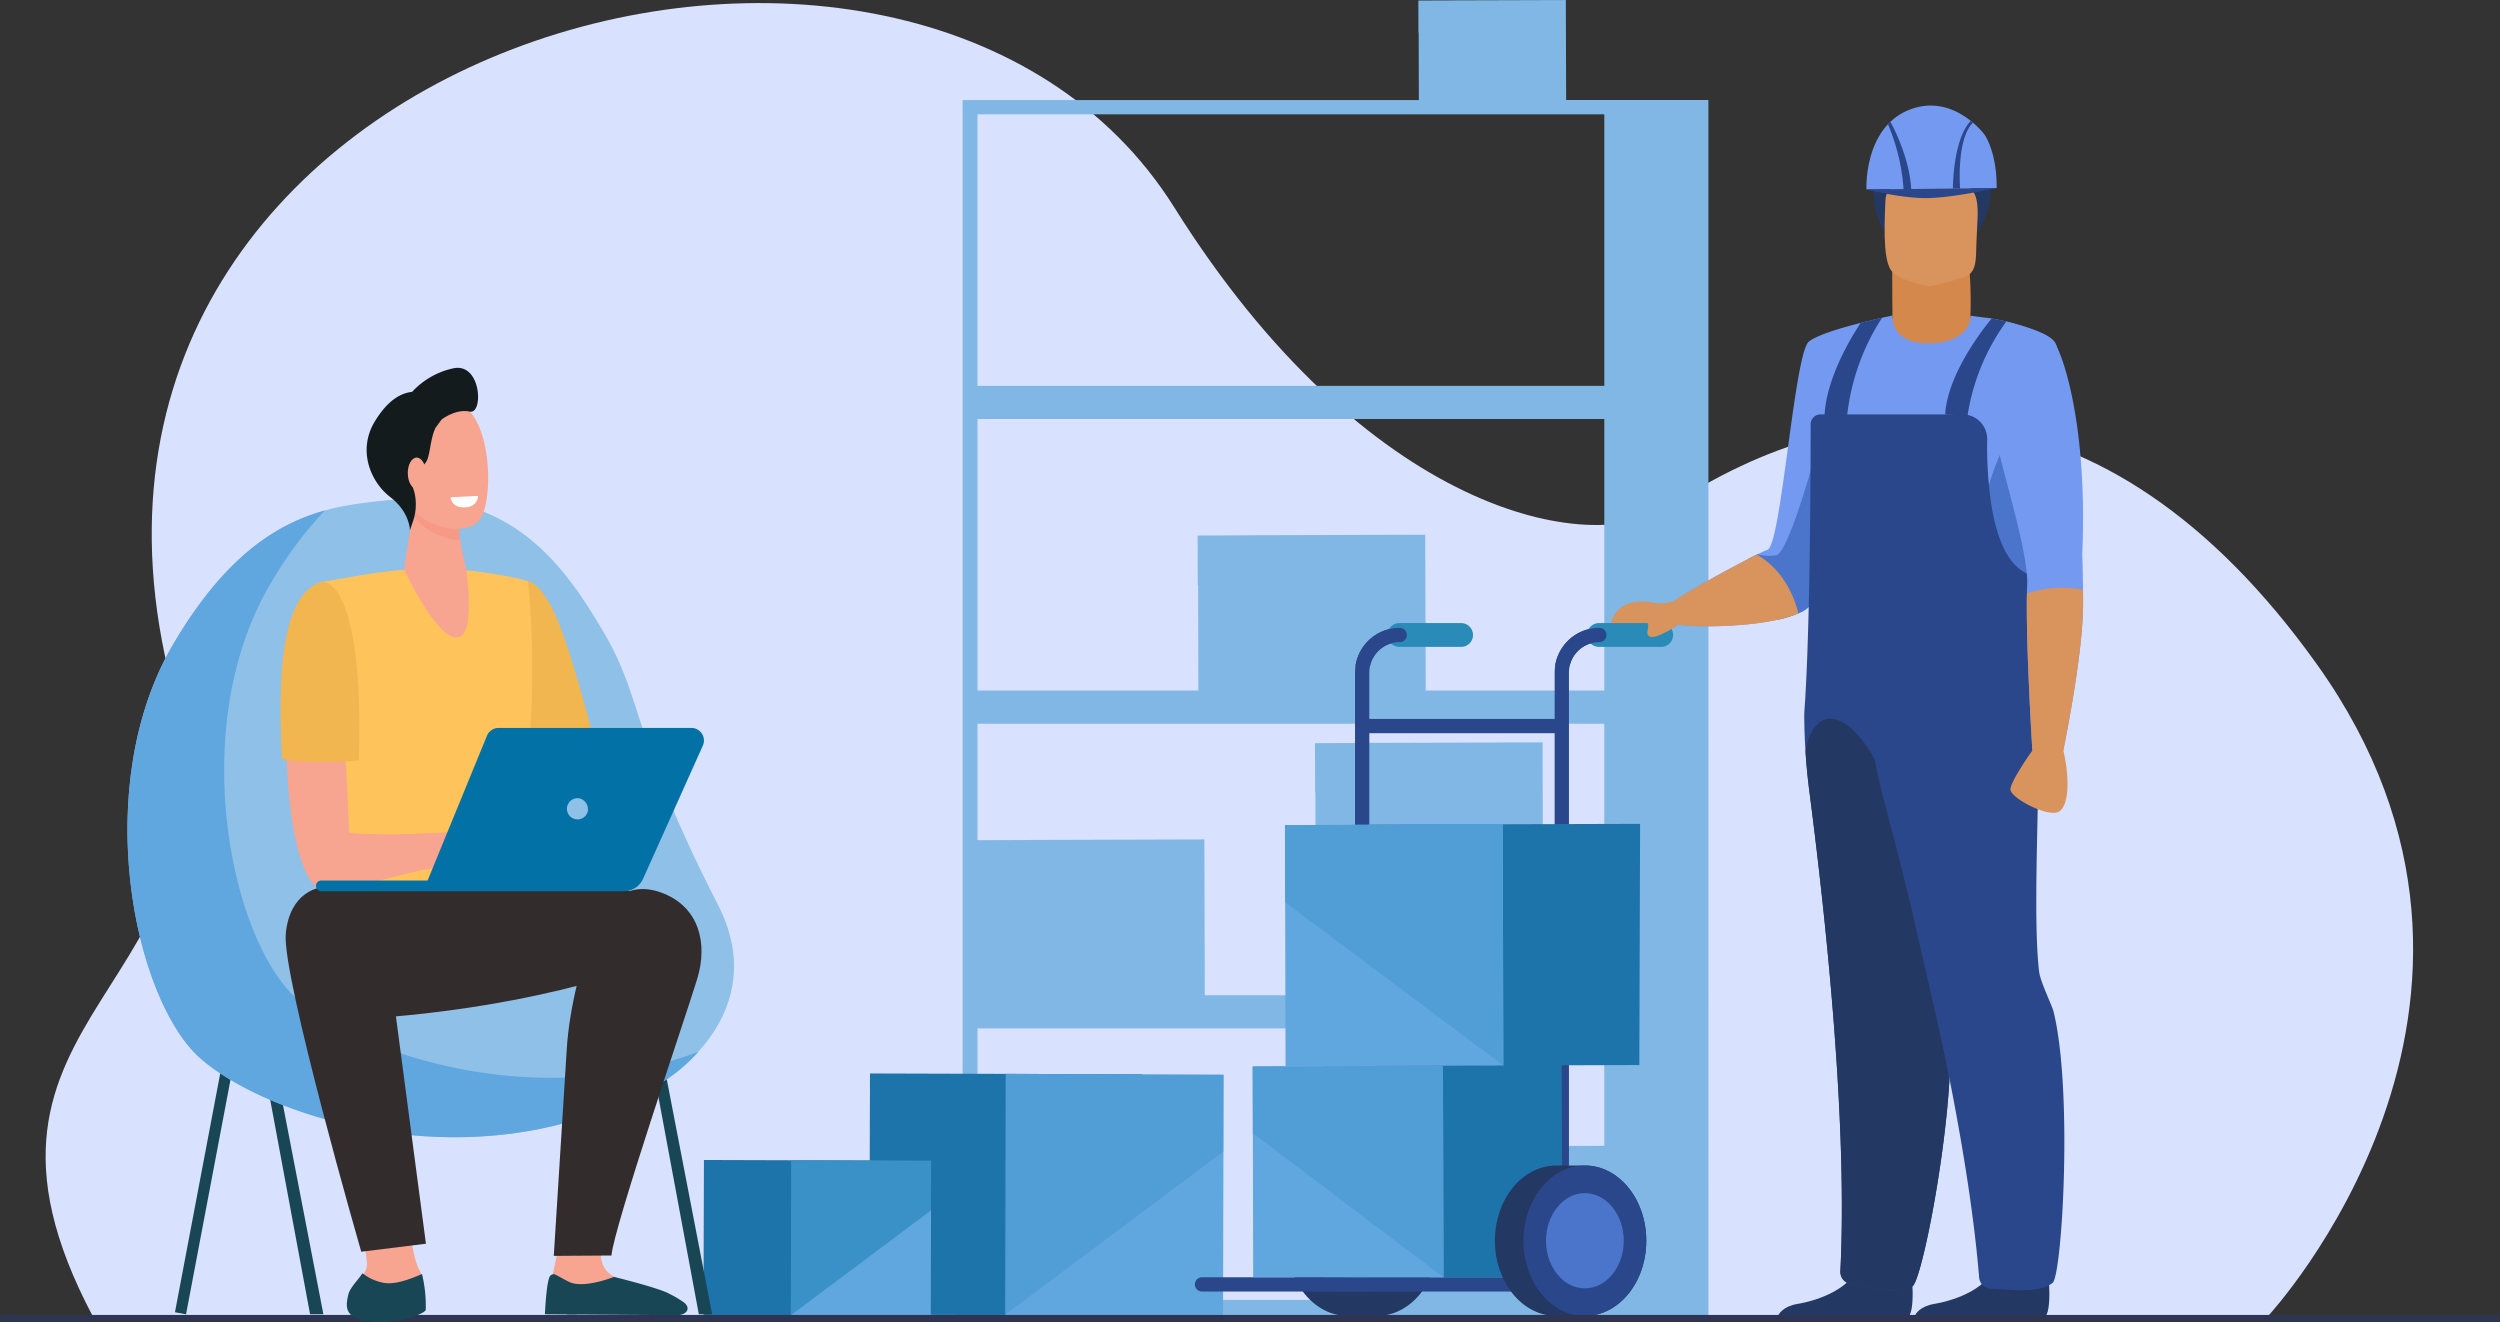 <svg xmlns="http://www.w3.org/2000/svg" width="570" height="301.439" viewBox="0 0 570 301.439">
  <rect x="0" y="0" width="570" height="301.439" fill="#333333" stroke="none"/>
  <g id="Warehouse_Management_Banner" transform="translate(-815.1 -222.03)">
    <g id="Group_316932" data-name="Group 316932" transform="translate(630 -84)">
      <g id="Group_316931" data-name="Group 316931" transform="translate(185.1 306.03)">
        <path id="Path_145856" data-name="Path 145856" d="M739.683,608.661S806,537.331,750.9,460.107c-48.892-68.519-105.9-63.835-147.718-36.03-17.813,11.843-69.169,1.46-112.879-68.261-59.609-95.08-266.237-37.414-228.562,108.869,18.232,70.79-55.487,73.364-17.924,144.126Z" transform="translate(-222.593 -308.571)" fill="#d8e1fe"/>
        <path id="Path_145857" data-name="Path 145857" d="M1348.087,328.835H1336l-.07-22.8-25.823.08v.01l-7.748.03h-.053l.018,7.282.053.04.038,15.363H1198.4V605.973h149.691v.1h20.345V328.835Zm-146.3,203.608v.5h0ZM1344.7,567.285l-39.5.122v.015l-11.957.046h-.082l.028,11.237.083.062.058,23.652h-91.54V540.512H1344.7Zm-111-34.369.14.031h-.14Zm111,.031h-13.96l-.109-57.657-39.851.123v.015l-11.957.046h-.082l.028,11.237.072.054.07,46.154h11.978v.027h-37.278l-.1-35.528-39.851.123v.015l-11.871.046V471.039H1344.7Zm0-69.473H1303.98l-.109-35.528-39.851.123v.015l-11.957.046h-.082l.028,11.237.083.062.059,24.044h-50.363V401.566H1344.7Zm0-69.473H1201.787V332.093H1344.7Z" transform="translate(-978.92 -306.03)" fill="#80b7e4"/>
        <g id="Group_316920" data-name="Group 316920" transform="translate(160.387 244.749)">
          <g id="Group_316918" data-name="Group 316918" transform="translate(37.804 0)">
            <rect id="Rectangle_164948" data-name="Rectangle 164948" width="55.004" height="62.019" transform="matrix(0.003, -1, 1, 0.003, 0, 55.004)" fill="#1d74ab"/>
            <path id="Path_145858" data-name="Path 145858" d="M1292.143,1434.012l-49.651-.191-.136,55,49.651.191Z" transform="translate(-1211.347 -1433.726)" fill="#60a6df"/>
            <path id="Path_145859" data-name="Path 145859" d="M1241.867,1433.779l49.779.192-.043,17.488-49.872,37.324Z" transform="translate(-1210.858 -1433.693)" fill="#3a91c8" opacity="0.4"/>
          </g>
          <g id="Group_316919" data-name="Group 316919" transform="translate(0 19.726)">
            <rect id="Rectangle_164949" data-name="Rectangle 164949" width="35.344" height="39.851" transform="translate(0 35.343) rotate(-89.823)" fill="#1d74ab"/>
            <path id="Path_145860" data-name="Path 145860" d="M1049.163,1524.648l-31.9-.123-.087,35.343,31.9.123Z" transform="translate(-997.246 -1524.464)" fill="#60a6df"/>
            <path id="Path_145861" data-name="Path 145861" d="M1017.259,1524.525l31.986.123-.028,11.237-32.046,23.983Z" transform="translate(-997.246 -1524.464)" fill="#0271a6" opacity="0.4"/>
          </g>
        </g>
        <path id="Path_145862" data-name="Path 145862" d="M1573.217,1545.456a20.138,20.138,0,0,0-1.132-5.2q-.168-.462-.357-.91-.138-.328-.288-.646-.17-.362-.352-.713-.2-.384-.417-.755a16.408,16.408,0,0,0-2.478-3.255l-.01-.01q-.5-.5-1.03-.944c-.277-.231-.562-.447-.853-.653a13.172,13.172,0,0,0-1.287-.808q-.247-.136-.5-.261a11.807,11.807,0,0,0-4.508-1.218q-.358-.022-.721-.022h-6.513c-7.734,0-14,7.679-14,17.151s6.269,17.151,14,17.151h6.513q.363,0,.721-.022a11.81,11.81,0,0,0,4.508-1.219q.252-.124.5-.26a13.29,13.29,0,0,0,1.287-.808c.29-.206.576-.422.853-.653q.532-.444,1.03-.945l.01-.01a16.419,16.419,0,0,0,2.478-3.255q.217-.37.417-.755.182-.351.352-.713.149-.319.288-.646.189-.448.357-.91a20.138,20.138,0,0,0,1.132-5.2q.071-.865.072-1.754T1573.217,1545.456Z" transform="translate(-1245.398 -1264.321)" fill="#233862"/>
        <path id="Path_145886" data-name="Path 145886" d="M1660.873,1525.315h-43.346a1.63,1.63,0,0,1,0-3.257h43.346a1.63,1.63,0,0,1,0,3.257Z" transform="translate(-1305.886 -1258.057)" fill="#2b478b"/>
        <path id="Path_145887" data-name="Path 145887" d="M1659.639,1294.315h-44.207a1.629,1.629,0,0,1,0-3.257h44.207a1.629,1.629,0,0,1,0,3.257Z" transform="translate(-1304.222 -1077.208)" fill="#2b478b"/>
        <g id="Group_316927" data-name="Group 316927" transform="translate(366.544 24.071)">
          <path id="Path_145888" data-name="Path 145888" d="M1938.862,707.842c2.623.606,14.474.75,22.8-1.12a25.428,25.428,0,0,0,4.631-1.444,7.15,7.15,0,0,0,3.353-2.532c.941-1.567,2.661-6.931,4.685-13.965,5.573-19.376,13.415-51.393,13.415-51.393s-15.747,3.214-19.079,5.958-6.275,46.265-9.41,47.441c-.462.173-1.259.538-2.279,1.041-.05.023-.1.05-.15.073-.609.3-1.294.647-2.035,1.029-6.5,3.34-17.261,9.36-18.376,10.7C1934.942,705.393,1935.04,706.96,1938.862,707.842Z" transform="translate(-1922.797 -589.521)" fill="#739af0"/>
          <path id="Path_145889" data-name="Path 145889" d="M2090.037,662.166a12.424,12.424,0,0,1,.209-2.226c2.026-11.142,18.137-22.552,18.455-22.552l0,.232c0,1.7,2.685,4.846,6.82,5.116,4.9.321,10.959-2.477,10.959-5.3.03,0,2.756.369,3.679.472,3.932.447,11.777,2.57,15.139,5.111,3.2,2.414-1.321,17.638-4.117,28.418-1.185,4.561-2.058,8.325-1.914,9.992.071.815.8,11.88,1.456,21.89.541,8.257,1.029,15.794,1.044,16.268.035.938-4.628,4.223-12.459,6.7a61.18,61.18,0,0,1-6.211,1.612,66.031,66.031,0,0,1-13.512,1.341c-1.617-.006-3.149-.088-4.6-.233C2093.8,727.912,2089.972,715.164,2090.037,662.166Z" transform="translate(-2043.757 -589.521)" fill="#739af0"/>
          <path id="Path_145890" data-name="Path 145890" d="M2193.573,587.013a94.881,94.881,0,0,0-.562-13.86l-17.273,2.823s-.019,5.273.057,11.123c-.01,0-.47,5.425,6.213,6.219S2193.753,591.2,2193.573,587.013Z" transform="translate(-2110.852 -539.231)" fill="#d4884c"/>
          <path id="Path_145891" data-name="Path 145891" d="M2084.323,1634.756c2.172-1.337.9-11.243.9-11.243s-10.172-8.075-11.543-1.858-9.6,9.038-14.289,9.816c-3.236.537-4.431,2.211-4.737,3.273Z" transform="translate(-2016.052 -1358.261)" fill="#233862"/>
          <path id="Path_145892" data-name="Path 145892" d="M2264.215,769.484c0,16.565,8.028,12.1,12.874,7.628-.653-10.01-1.112-45.465-1.112-45.465S2264.215,745.762,2264.215,769.484Z" transform="translate(-2180.122 -663.316)" fill="#4a75cb"/>
          <path id="Path_145893" data-name="Path 145893" d="M2024.225,795.537c.321,2.323,3.99,9.086,6.87,13.792a25.428,25.428,0,0,0,4.631-1.444,7.148,7.148,0,0,0,3.352-2.532c.941-1.567,2.661-6.931,4.685-13.965-1.5-8.657-2.92-17.206-2.92-17.206l-.442-5.734c0,.441-6.713,25.634-9.754,26.222a10.785,10.785,0,0,1-4.238-.235c-.05.023-.1.05-.15.073C2025.651,794.808,2024.966,795.155,2024.225,795.537Z" transform="translate(-1992.234 -692.128)" fill="#4a75cb"/>
          <path id="Path_145894" data-name="Path 145894" d="M2227.966,1634.756c2.172-1.337.9-11.243.9-11.243s-10.172-8.075-11.543-1.858-9.6,9.038-14.289,9.816c-3.236.537-4.412,2.211-4.719,3.273Z" transform="translate(-2128.525 -1358.261)" fill="#233862"/>
          <path id="Path_145895" data-name="Path 145895" d="M2179.687,477.055s11.531-18.18-10.61-19.383c0,0-8.3.978-10.185-.9,0,0-6.441,9.79-.426,20.286S2179.687,477.055,2179.687,477.055Z" transform="translate(-2095.32 -448.115)" fill="#233862"/>
          <path id="Path_145896" data-name="Path 145896" d="M2169.976,515.29c1.679,1.32,6.6,2.632,8.022,2.785,0,0,7.3-1.627,8.624-2.427,2.054-1.245,1.922-3.766,2.027-7.271.126-4.148.544-7.406.081-9.8-.55-2.861-2.364-4.488-7.442-4.93-9.322-.809-13.205,1.525-13.367,4.65-.042.839-.081,1.639-.108,2.4C2167.44,510.444,2168.21,513.9,2169.976,515.29Z" transform="translate(-2104.577 -476.862)" fill="#d9935c"/>
          <path id="Path_145898" data-name="Path 145898" d="M2136.5,800.906c.035.938-4.628,4.223-12.459,6.7-.631.2-1.284.394-1.955.581a.022.022,0,0,0-.016.019c-.731,8.571-2.708,20.679-4.492,32.364v0c-.462,3.029-.908,6.028-1.32,8.931a177.7,177.7,0,0,0-1.991,19.717v.053c-.038,2.311,1.911,8.078,2.059,9.41.091.815.165,1.676.218,2.579a104.69,104.69,0,0,1-.165,12.424c-1.28,19.867-6.528,45.286-8.4,46.368-3.723,2.152-10.5,0-13.941-.506a2.846,2.846,0,0,1-2.494-2.864c1.682-32.97-3.149-78.888-6.76-107.115q-.142-1.1-.279-2.164c-.433-3.329-.718-6.437-.9-9.24-.165-2.458-.244-4.69-.279-6.625-.009-.6-.015-1.179-.018-1.723-.009-1.767,1.4-13.336,1.461-66.334h0a2.236,2.236,0,0,1,2.229-2.226h32.41a5.617,5.617,0,0,1,5.613,5.695,90.331,90.331,0,0,0,.973,15.075c1.2,7.359,3.758,14.234,9.045,15.888a.021.021,0,0,1,.013.011c.024.053.168.375.4.911a.022.022,0,0,1,0,.008q.075,2,.168,4.066c.011.277.023.556.038.835.006.165.015.326.023.491.012.28.027.562.041.844.021.464.044.932.071,1.406.021.37.041.741.062,1.115q.058,1.076.129,2.176c.011.235.026.468.044.706.062.947.126,1.909.2,2.876.021.3.044.594.068.894.009.144.021.288.032.432.029.379.059.759.091,1.141.032.4.068.809.1,1.218C2136.649,798.535,2136.457,799.862,2136.5,800.906Z" transform="translate(-2038.485 -670.843)" fill="#2b478b"/>
          <path id="Path_145899" data-name="Path 145899" d="M2117.444,1143.912c-1.279,19.867-6.528,45.286-8.4,46.368-3.723,2.153-10.5,0-13.941-.506a2.845,2.845,0,0,1-2.494-2.864c1.682-32.97-3.15-78.888-6.761-107.115q-.142-1.1-.279-2.164c-.433-3.329-.718-6.437-.9-9.24,1.717-11.192,11.409-11.792,20.2,11.36C2103.782,1087.432,2117.735,1139.36,2117.444,1143.912Z" transform="translate(-2039.557 -921.064)" fill="#233862"/>
          <path id="Path_145900" data-name="Path 145900" d="M2188.655,1058.443c.267,2.3,2.955,7.758,3.277,9.058,4.444,17.87,1.989,60.242-.214,61.936-3.409,2.622-10.409,1.376-13.888,1.329a2.842,2.842,0,0,1-2.847-2.51c-2.733-33.76-14.054-80.131-21.335-107.408a128.009,128.009,0,0,1-4.185-23.843s34.028-20.849,37.708-9.459C2190.428,997.625,2186.6,1040.809,2188.655,1058.443Z" transform="translate(-2090.282 -860.995)" fill="#2b478b"/>
          <g id="Group_316926" data-name="Group 316926" transform="translate(58.998)">
            <path id="Path_145901" data-name="Path 145901" d="M2153.339,421.378q.352-.4.746-.768a13.24,13.24,0,0,1,4.054-2.635c5.933-2.475,10.854-.191,13.928,2.149.3.229.588.459.853.688a17.9,17.9,0,0,1,2.605,2.688s2.882,3.931,2.786,12.217l-29.681.317S2148.194,427.085,2153.339,421.378Z" transform="translate(-2148.621 -416.905)" fill="#739af0"/>
            <g id="Group_316925" data-name="Group 316925" transform="translate(0.009 3.489)">
              <path id="Path_145902" data-name="Path 145902" d="M2241.119,448.387l-1.631.018c-.034-.473.047-11.245,4.064-15.427a5.892,5.892,0,0,1,.5.417C2240.242,437.078,2241.111,448.276,2241.119,448.387Z" transform="translate(-2219.766 -432.978)" fill="#2b478b"/>
              <path id="Path_145903" data-name="Path 145903" d="M2157.117,449.3a45.631,45.631,0,0,0-3.547-14.758,6.711,6.711,0,0,1,.547-.577c.472.814,4.344,7.991,4.753,15.316l19.473-.208s-9.867,2.213-15.822,2.287-13.859-1.97-13.859-1.97Z" transform="translate(-2148.663 -433.755)" fill="#2b478b"/>
            </g>
          </g>
          <path id="Path_145904" data-name="Path 145904" d="M2241.942,640.5s-10.029,11.683-10.617,21.877l5.109.271a49.123,49.123,0,0,1,8.834-21.45s-1.181-.286-1.573-.364C2243.169,640.727,2241.942,640.5,2241.942,640.5Z" transform="translate(-2154.372 -591.955)" fill="#2b478b"/>
          <path id="Path_145905" data-name="Path 145905" d="M2117.777,639.759a51.082,51.082,0,0,0-7.954,22.258l-5.157-.089c.424-8.013,5.458-16.827,8.237-21C2112.9,640.925,2116.471,640.024,2117.777,639.759Z" transform="translate(-2055.211 -591.377)" fill="#2b478b"/>
          <path id="Path_145906" data-name="Path 145906" d="M2285.278,705.731c-.253,11.963,1.238,35.784,1.238,35.784h7.058c3.332-16.762,4.508-27.545,4.508-33.426q0-1.738-.015-3.235c-.044-5.022-.179-7.939-.179-7.939,1.323-30.432-4.755-46.706-6.663-48.947s-10.645-4.255-10.645-4.255a120.013,120.013,0,0,0-4.061,15.171c-1.177,6.764,9.251,35.182,8.822,44.895C2285.313,704.384,2285.293,705.037,2285.278,705.731Z" transform="translate(-2189.682 -594.473)" fill="#739af0"/>
          <path id="Path_145907" data-name="Path 145907" d="M2304.873,960.349s-1.491-23.822-1.238-35.784a25.009,25.009,0,0,1,12.789-.876q.014,1.495.015,3.235c0,5.881-1.176,16.664-4.508,33.426,1.47,6.175,1.372,12.841-1.176,14.017s-10.978-3.235-10.88-5.2S2304.873,960.349,2304.873,960.349Z" transform="translate(-2208.038 -813.307)" fill="#d9935c"/>
          <path id="Path_145908" data-name="Path 145908" d="M1877.14,905.6c.688-2.523,1.2-3.921,2.936-5.146,2.523-1.78,5.52-1.3,7.752-.906a8.575,8.575,0,0,0,4.244-.56c3.954-2.635,13.88-8.069,18.823-10.506,3.373,1.956,7.516,5.825,9.466,13.377-7.607,3.355-24.257,3.3-27.427,2.564,0,0-2.935,2.133-5.167,2.329a7.771,7.771,0,0,1-2.908-.505,3.953,3.953,0,0,0-4.38,1.392,3.289,3.289,0,0,1-2.835,1.34C1876.734,908.979,1876.707,907.189,1877.14,905.6Z" transform="translate(-1876.868 -786.103)" fill="#d9935c"/>
        </g>
        <path id="Path_145909" data-name="Path 145909" d="M1635.341,1116.712h-52.575c-.9,0-2.913-.729-2.913-1.628s6.762-1.628,7.662-1.628h44.569V975.6a10.218,10.218,0,0,1,10.207-10.207h11.395a1.628,1.628,0,1,1,0,3.257h-11.395a6.958,6.958,0,0,0-6.95,6.95Z" transform="translate(-1277.621 -822.244)" fill="#2b478b"/>
        <path id="Path_145910" data-name="Path 145910" d="M1482.037,1116.712H1443.9a1.628,1.628,0,0,1,0-3.256h34.881V975.6a10.218,10.218,0,0,1,10.207-10.207h11.4a1.628,1.628,0,1,1,0,3.257h-11.4a6.958,6.958,0,0,0-6.95,6.95Z" transform="translate(-1169.836 -822.244)" fill="#2b478b"/>
        <path id="Path_145911" data-name="Path 145911" d="M1660.655,1064.316h-43.5a1.63,1.63,0,0,1,0-3.257h43.5a1.63,1.63,0,0,1,0,3.257Z" transform="translate(-1305.592 -897.141)" fill="#2b478b"/>
        <path id="Path_145912" data-name="Path 145912" d="M1871.737,965.819h-14.072a2.714,2.714,0,1,1,0-5.427h14.072a2.714,2.714,0,1,1,0,5.427Z" transform="translate(-1493.037 -818.329)" fill="#2a8ab8"/>
        <path id="Path_145913" data-name="Path 145913" d="M1831.038,965.392a10.222,10.222,0,0,0-10.1,8.72h3.309a6.961,6.961,0,0,1,6.789-5.464,1.628,1.628,0,1,0,0-3.257Z" transform="translate(-1466.39 -822.244)" fill="#2b478b"/>
        <path id="Path_145914" data-name="Path 145914" d="M1661.737,965.819h-14.072a2.714,2.714,0,1,1,0-5.427h14.072a2.714,2.714,0,0,1,0,5.427Z" transform="translate(-1328.552 -818.329)" fill="#2a8ab8"/>
        <path id="Path_145915" data-name="Path 145915" d="M1621.038,965.392a10.222,10.222,0,0,0-10.1,8.72h3.309a6.961,6.961,0,0,1,6.789-5.464,1.628,1.628,0,1,0,0-3.257Z" transform="translate(-1301.905 -822.244)" fill="#2b478b"/>
        <g id="Group_316928" data-name="Group 316928" transform="translate(285.611 242.11)">
          <path id="Path_145916" data-name="Path 145916" d="M1578.02,1422.177l54.19-.954.151,49.1h-54.193Z" transform="translate(-1561.76 -1421.224)" fill="#1d74ab"/>
          <path id="Path_145917" data-name="Path 145917" d="M1503.125,1425.4l43.385-.167.119,48.259-43.385-.029Z" transform="translate(-1503.125 -1424.362)" fill="#60a6df"/>
          <path id="Path_145918" data-name="Path 145918" d="M1546.51,1425.232l-43.385.167.038,15.209,43.466,32.882Z" transform="translate(-1503.125 -1424.362)" fill="#519ed6"/>
        </g>
        <g id="Group_316929" data-name="Group 316929" transform="translate(340.835 265.738)">
          <path id="Path_145919" data-name="Path 145919" d="M1778.286,1530.059h-6.513c-7.734,0-14,7.679-14,17.151s6.269,17.151,14,17.151h6.513c7.734,0,14-7.679,14-17.151S1786.02,1530.059,1778.286,1530.059Z" transform="translate(-1757.77 -1530.059)" fill="#233862"/>
          <ellipse id="Ellipse_5092" data-name="Ellipse 5092" cx="14.003" cy="17.151" rx="14.003" ry="17.151" transform="translate(6.513)" fill="#2b478b"/>
          <path id="Path_145920" data-name="Path 145920" d="M1829.172,1569.914c0,5.995-3.968,10.855-8.863,10.855s-8.863-4.86-8.863-10.855,3.968-10.855,8.863-10.855S1829.172,1563.919,1829.172,1569.914Z" transform="translate(-1799.794 -1552.763)" fill="#4a75cb"/>
        </g>
        <g id="Group_316930" data-name="Group 316930" transform="translate(292.973 187.834)">
          <path id="Path_145921" data-name="Path 145921" d="M1622.862,1171.411l62.361-.191-.172,55-62.019.191Z" transform="translate(-1604.254 -1171.22)" fill="#1d74ab"/>
          <path id="Path_145922" data-name="Path 145922" d="M1537.151,1171.851l49.651-.191.136,55-49.651.191Z" transform="translate(-1537.151 -1171.565)" fill="#60a6df"/>
          <path id="Path_145923" data-name="Path 145923" d="M1586.8,1171.66l-49.651.191.043,17.585,49.744,37.228Z" transform="translate(-1537.151 -1171.565)" fill="#519ed6"/>
        </g>
        <path id="Path_145924" data-name="Path 145924" d="M1921.051,957.967s-5.282,3.6-6.678,2.71.977-2.895-1.267-3.618S1921.051,957.967,1921.051,957.967Z" transform="translate(-1538.323 -815.574)" fill="#d9935c"/>
        <path id="Rectangle_164950" data-name="Rectangle 164950" d="M.757,0H569.243A.757.757,0,0,1,570,.757v0a.757.757,0,0,1-.757.757H.757A.757.757,0,0,1,0,.757v0A.757.757,0,0,1,.757,0Z" transform="translate(0 299.809)" fill="#2e3552"/>
      </g>
    </g>
    <g id="Group_316937" data-name="Group 316937" transform="translate(505 -586.502)">
      <rect id="Rectangle_164953" data-name="Rectangle 164953" width="2.569" height="58.868" transform="translate(360.955 1049.882) rotate(10.733)" fill="#184655"/>
      <path id="Path_145931" data-name="Path 145931" d="M868.891,1633.814h3.036l-11.314-58.59-2.524.478Z" transform="translate(-399.459 -525.627)" fill="#184655"/>
      <path id="Path_145932" data-name="Path 145932" d="M483.895,1633.814h3.036l-11.314-58.59-2.524.478Z" transform="translate(-103.097 -525.627)" fill="#184655"/>
      <path id="Path_145933" data-name="Path 145933" d="M776.611,1634.693l-2.465.029,10.847-58.357,2.524.478Z" transform="translate(-334.842 -526.506)" fill="#184655"/>
      <path id="Path_145934" data-name="Path 145934" d="M398.081,1022.562c-13.476,1.443-30.916,2.966-48.424,32.676-19.135,32.472-9.062,80.978,6.041,94.457s64.43,30.122,105.9,5.206c0,0,25.037-15.1,12.188-40.159-19.773-38.563-16.98-46.605-25.821-61.718S426.687,1019.5,398.081,1022.562Z" transform="translate(0 -99.938)" fill="#8ec0e8"/>
      <path id="Path_145935" data-name="Path 145935" d="M349.657,1064.053c11.95-20.279,23.868-27.424,34.515-30.377a89.174,89.174,0,0,0-12.473,16.837c-19.135,32.473-9.062,80.978,6.041,94.457,13.393,11.953,53.7,26.391,91.574,12.13a38.475,38.475,0,0,1-7.721,6.617c-41.465,24.916-90.792,8.273-105.9-5.206S330.522,1096.526,349.657,1064.053Z" transform="translate(0 -108.754)" fill="#60a6df"/>
      <path id="Path_145936" data-name="Path 145936" d="M759.308,1238.078l3.464,10.391-10.556-4.152Z" transform="translate(-317.96 -266.098)" fill="#f79c8d"/>
      <path id="Path_145937" data-name="Path 145937" d="M713.228,1103.758c.7.029,2.632.672,5.452,5.983,3.6,6.783,8.864,27.272,8.864,27.272l-15.711,5.831-2.018-4.277-3.324-32.924S713.033,1103.75,713.228,1103.758Z" transform="translate(-282.763 -162.701)" fill="#f1b64f"/>
      <path id="Path_145938" data-name="Path 145938" d="M552.377,1090.93c4.492.006,15.608,1.312,20.768,2.955,0,0,3.79,32.465-3.412,57.135-1.612,5.522,1.334,22.891,1.334,22.891l-46.553-.612s5.515-41.992,3.437-48.774-2.127-30.421-2.127-30.421.319-.05,10.459-1.8A105.645,105.645,0,0,1,552.377,1090.93Z" transform="translate(-142.679 -152.827)" fill="#fec35b"/>
      <path id="Path_145939" data-name="Path 145939" d="M571.3,1720.257s1.03,11.846,2.923,15.127-.1,8.857-.2,9.623-3.986,1.859-10.165,1.2-6.079-2.077-5.581-4.374,3.787-5.249,3.986-7.436-1.893-10.061-1.893-10.061Z" transform="translate(-168.506 -637.27)" fill="#f7a491"/>
      <path id="Path_145940" data-name="Path 145940" d="M563.158,1406.472s32.135-1.778,39.311,2.553-1.3,13.226-1.3,13.226-26.162,11.336-69.96,13.855c-10.372.6-11.266-26.952-9.326-29.231S563.158,1406.472,563.158,1406.472Z" transform="translate(-140.024 -395.165)" fill="#332c2c"/>
      <path id="Path_145941" data-name="Path 145941" d="M561.816,1800.091c-6.363-.675-5.576-3.79-5.063-6.155.321-1.481,2.147-3.226,3.235-4.877a10.624,10.624,0,0,0,4.257,2.062c2.869.845,6.8-.827,9.309-1.874a30.534,30.534,0,0,1,.851,8.18C574.3,1798.214,568.179,1800.767,561.816,1800.091Z" transform="translate(-167.239 -690.233)" fill="#184655"/>
      <path id="Path_145942" data-name="Path 145942" d="M520.141,1430.447c1.284,9.682,7.641,57.883,7.641,57.883l-14.75,1.823s-18.138-62.913-17.208-72.536,7.72-10.433,7.72-10.433S516.743,1404.817,520.141,1430.447Z" transform="translate(-120.569 -396.229)" fill="#332c2c"/>
      <path id="Path_145943" data-name="Path 145943" d="M503.73,1120.223c4.353-1.627,6.482,37.458,7.069,53.545,7.708.739,21.143.005,24.488-.245,1.573-.118,5.2-1.442,6.766-1.646a15.719,15.719,0,0,1,3.845-.181c.289.05,8.324,3.324,9.011,4.043.853.891,3.157,3.137,2.768,4.108s-4.432-2.706-4.432-2.706l-1.976-1.1c2.46,2.395,7.151,5.548,6.475,6.7-.659,1.12-4.891-2.08-7.907-4.262,2.587,2.329,5.8,6.5,5.06,7.146-.665.584-4.321-4.241-8.228-5.63-1.448-.515-2.891.911-4.03,1.083a8.226,8.226,0,0,1-2.95.164l-4.23-1.2c-1.441.13-1.477.979-2.932,1.288-1.69.358-4.461.735-6.613,1.26C513.525,1185.6,509.392,1187,505.6,1187,494.11,1186.993,493.443,1124.069,503.73,1120.223Z" transform="translate(-121.093 -175.338)" fill="#f7a491"/>
      <path id="Path_145944" data-name="Path 145944" d="M491.07,1144.7c-.815-16.478-.7-36.789,8.573-40.254,3.657-1.368,10.1,6.854,8.945,40.589C503.639,1145.447,496.375,1145.775,491.07,1144.7Z" transform="translate(-116.693 -163.126)" fill="#f1b64f"/>
      <path id="Path_145945" data-name="Path 145945" d="M770.679,1757.126s-1.287,4.112,1.018,6.832,11.88,5.388,13.138,6.861a4.12,4.12,0,0,1,1.162,2.727l-26.877-.737.293-8.09,1.237-5.813Z" transform="translate(-323.275 -665.651)" fill="#f7a491"/>
      <path id="Path_145946" data-name="Path 145946" d="M768.338,1790.631s-6.906,2.784-10.242,1.136-3.235-2.1-4.2-1.49-1.311,8.879-1.311,8.879l30.222.2c2.1-.048,3.166-1.592,1.458-2.913a24.64,24.64,0,0,0-3.295-1.952C778.606,1793.143,768.338,1790.631,768.338,1790.631Z" transform="translate(-318.245 -690.969)" fill="#184655"/>
      <path id="Path_145947" data-name="Path 145947" d="M771.394,1416.266c2.077-4.357,6.8-10.029,15.115-6.613,7.929,3.259,10.056,11.267,7.555,19.467s-18.97,56.406-19.544,63.034l-13.148.087s2.39-38.17,2.976-47.4C764.912,1435.967,767.8,1423.806,771.394,1416.266Z" transform="translate(-325.009 -397.368)" fill="#332c2c"/>
      <path id="Path_145948" data-name="Path 145948" d="M611.419,1249.02H567.466a2.866,2.866,0,0,0-2.652,1.779l-13.533,33.008H527.05a1.226,1.226,0,0,0-1.227,1.226h0a1.226,1.226,0,0,0,1.227,1.226h68.965a4.814,4.814,0,0,0,4.392-2.843l13.627-30.356A2.866,2.866,0,0,0,611.419,1249.02Z" transform="translate(-143.688 -274.521)" fill="#0271a6"/>
      <path id="Path_145949" data-name="Path 145949" d="M778.909,1321.822a2.419,2.419,0,1,1-1.813-3.155A2.586,2.586,0,0,1,778.909,1321.822Z" transform="translate(-334.842 -328.102)" fill="#8ec0e8"/>
      <path id="Path_145950" data-name="Path 145950" d="M615.152,1027.671,613,1041.846s7.853,16.877,12.542,15.413c3.934-1.228,1.514-16.161,1.514-16.161s-2.144-8.02-1.5-12.033S615.152,1027.671,615.152,1027.671Z" transform="translate(-210.797 -103.485)" fill="#f7a491"/>
      <path id="Path_145951" data-name="Path 145951" d="M632.151,1029.065c.643-4.013-10.4-1.394-10.4-1.394l-.178,1.176a6.526,6.526,0,0,0,1.2,1.975,14.546,14.546,0,0,0,9.659,4.371A21.883,21.883,0,0,1,632.151,1029.065Z" transform="translate(-217.391 -103.485)" fill="#f47458" opacity="0.2"/>
      <g id="Group_316936" data-name="Group 316936" transform="translate(393.696 892.397)">
        <path id="Path_145952" data-name="Path 145952" d="M611.613,928.573c-.312-.113-2.5,16.143,1.654,20.616s12.256,5.937,15.161,2.414c3.213-3.9,3.052-21.369-3.411-25.971S611.613,928.573,611.613,928.573Z" transform="translate(-602.765 -916.836)" fill="#f7a491"/>
        <path id="Path_145953" data-name="Path 145953" d="M595.83,892.5a17.95,17.95,0,0,0-9.42,5.372c-2.268.268-5.351,1.521-8.534,6.792-3.914,6.481-1.024,13.661,3.533,17.184s4.493,7.593,4.493,7.593l.72-2.1a11.765,11.765,0,0,0,.571-4.958,9.691,9.691,0,0,0-.737-2.981c-1.1-2.353,2.354-3.916,3.322-5.873.745-1.508.781-4.956,1.955-7.447l1.4-1.9s3.233-2.516,6.4-1.806S602.24,891.191,595.83,892.5Z" transform="translate(-576.04 -892.397)" fill="#131b1d"/>
        <path id="Path_145954" data-name="Path 145954" d="M620.922,984.834c.033,1.983-.869,3.607-2.014,3.627s-2.1-1.572-2.133-3.556.869-3.607,2.014-3.627S620.889,982.851,620.922,984.834Z" transform="translate(-607.396 -960.816)" fill="#f7a491"/>
      </g>
      <path id="Path_145955" data-name="Path 145955" d="M659.168,1019.522l6.266-.324a2.743,2.743,0,0,1-2.772,2.61C659.307,1022.078,659.168,1019.522,659.168,1019.522Z" transform="translate(-246.334 -97.609)" fill="#fff"/>
    </g>
  </g>
</svg>
